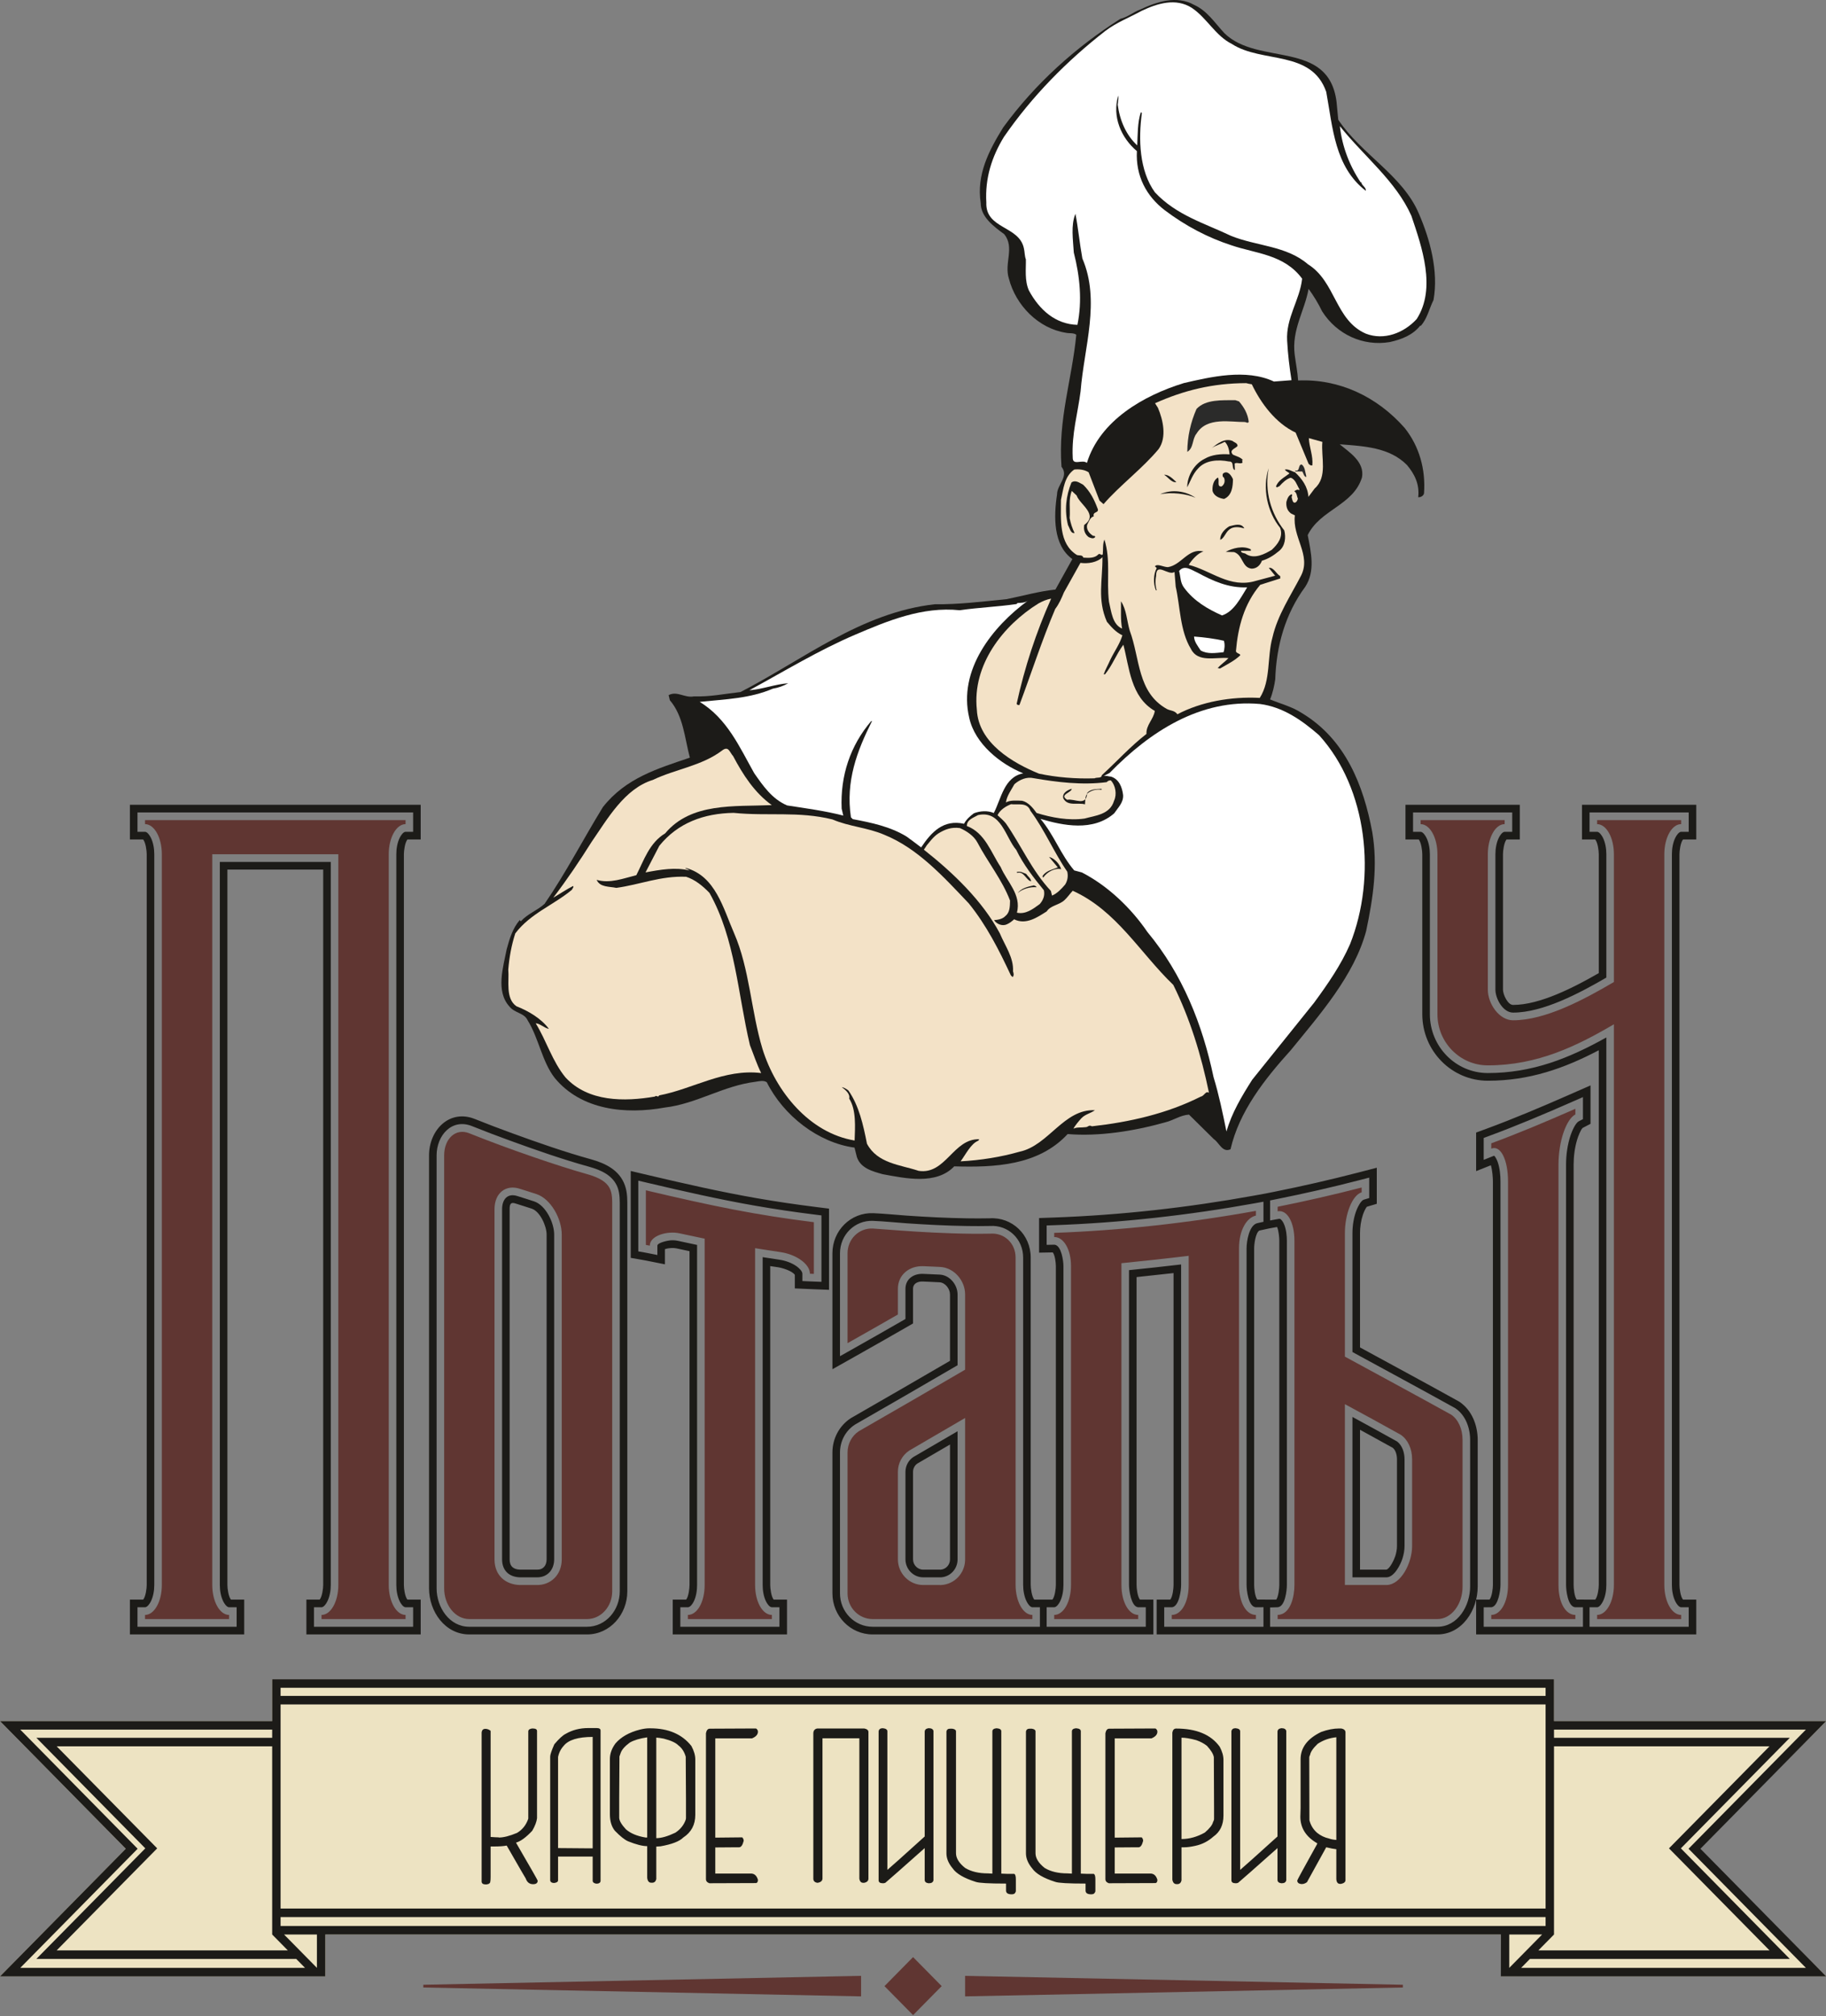 <?xml version="1.0" encoding="UTF-8"?> <svg xmlns="http://www.w3.org/2000/svg" viewBox="0 0 135 149" fill="none"><rect x="0" y="0" width="135" height="149" fill="#808080" stroke="none"/><g clip-path="url(#clip0_189_98)"><path fill-rule="evenodd" clip-rule="evenodd" d="M93.551 88.206L94.243 88.068C96.305 87.654 98.358 87.187 100.394 86.659L101.789 86.298V87.759C101.789 87.877 101.789 87.995 101.789 88.114V88.963L101.059 89.18C100.939 89.307 100.808 89.635 100.761 89.776C100.617 90.204 100.549 90.683 100.549 91.134C100.549 93.949 100.549 96.763 100.549 99.578C102.976 100.9 105.409 102.211 107.826 103.552L107.869 103.576L107.91 103.603C108.825 104.222 109.249 105.333 109.249 106.417C109.249 110.029 109.249 113.641 109.249 117.253C109.249 118.981 108.105 120.788 106.266 120.788C102.33 120.788 98.395 120.788 94.46 120.788C91.478 120.788 88.496 120.788 85.514 120.788C85.514 119.929 85.514 119.07 85.514 118.212H86.521C86.704 117.987 86.763 117.367 86.763 117.132C86.763 109.448 86.763 101.765 86.763 94.082C85.852 94.186 84.941 94.284 84.029 94.379C84.029 101.963 84.029 109.547 84.029 117.132C84.029 117.371 84.093 117.981 84.275 118.212H85.27C85.27 119.07 85.27 119.929 85.27 120.788C78.353 120.788 71.436 120.788 64.518 120.788C62.871 120.788 61.543 119.424 61.543 117.756C61.543 116.13 61.543 114.505 61.543 112.88C61.543 111.034 61.543 109.187 61.543 107.341C61.543 106.323 62.044 105.371 62.887 104.817L62.914 104.799L62.943 104.783C65.377 103.383 67.811 101.982 70.236 100.566C70.236 98.933 70.236 97.299 70.236 95.666C70.236 95.24 69.882 94.78 69.445 94.762C69.034 94.746 68.624 94.719 68.214 94.707C67.855 94.696 67.502 94.842 67.502 95.251C67.502 95.882 67.502 96.513 67.502 97.145V97.806L66.935 98.132C65.695 98.845 64.451 99.552 63.204 100.254L61.543 101.188V99.262C61.543 97.048 61.543 94.834 61.543 92.62C61.543 90.937 62.899 89.592 64.561 89.656C65.384 89.689 66.237 89.782 67.062 89.838C68.539 89.939 70.02 90.014 71.501 90.037C72.057 90.046 72.614 90.046 73.171 90.035C74.828 89.932 76.202 91.243 76.202 92.931C76.202 96.962 76.202 100.992 76.202 105.022C76.202 109.053 76.202 113.083 76.202 117.114C76.202 117.363 76.275 117.973 76.463 118.212H77.81C77.995 117.979 78.062 117.374 78.062 117.132C78.062 109.275 78.062 101.417 78.062 93.56C78.062 93.337 78.004 92.774 77.835 92.555L76.822 92.573V91.419C76.822 91.317 76.822 91.215 76.822 91.112V90.016L77.901 89.978C82.839 89.802 87.792 89.248 92.656 88.368L93.551 88.206ZM118.76 72.245V63.13C118.76 62.718 118.686 62.257 118.497 61.889C118.428 61.755 118.267 61.502 118.103 61.475C118.094 61.473 118.086 61.472 118.077 61.472H117.518V60.041H124.85V61.472H124.29C124.281 61.472 124.273 61.473 124.264 61.475C124.1 61.502 123.939 61.755 123.87 61.889C123.681 62.257 123.607 62.718 123.607 63.13V117.132C123.607 117.541 123.681 117.999 123.869 118.365C123.938 118.501 124.098 118.749 124.263 118.777C124.272 118.778 124.281 118.779 124.29 118.779H124.85V120.221C122.592 120.221 120.335 120.221 118.077 120.221H117.518L117.517 118.779H118.077C118.086 118.779 118.095 118.778 118.104 118.777C118.269 118.749 118.429 118.501 118.498 118.365C118.686 118 118.76 117.541 118.76 117.132V76.669C115.997 78.213 113.28 79.3 110 79.3C107.632 79.3 105.713 77.353 105.713 74.951V63.13C105.713 62.719 105.638 62.258 105.449 61.889C105.38 61.755 105.219 61.502 105.055 61.475C105.046 61.474 105.038 61.473 105.029 61.473H104.47V60.041L111.802 60.041V61.472H111.242C111.234 61.472 111.225 61.473 111.216 61.475C111.052 61.502 110.891 61.755 110.822 61.889C110.634 62.257 110.559 62.718 110.559 63.13V73.135C110.559 73.809 111.121 74.833 111.864 74.833C114.078 74.833 116.791 73.39 118.76 72.245ZM24.454 63.697H16.253V117.132C16.253 117.541 16.327 117.999 16.515 118.365C16.584 118.501 16.744 118.749 16.909 118.777C16.918 118.778 16.927 118.779 16.936 118.779H17.495V120.221H10.164V118.779H10.723C10.732 118.779 10.741 118.778 10.75 118.777C10.916 118.749 11.075 118.501 11.144 118.365C11.332 117.999 11.406 117.541 11.406 117.132V63.13C11.406 62.718 11.332 62.257 11.143 61.889C11.074 61.755 10.913 61.502 10.749 61.475C10.74 61.473 10.732 61.472 10.723 61.472H10.164V60.041H10.723C17.143 60.041 23.564 60.041 29.984 60.041H30.543V61.472H29.984C29.976 61.472 29.967 61.473 29.958 61.475C29.794 61.502 29.633 61.755 29.564 61.889C29.375 62.257 29.301 62.718 29.301 63.13V117.132C29.301 117.541 29.375 117.999 29.563 118.365C29.632 118.501 29.791 118.749 29.957 118.777C29.966 118.778 29.975 118.779 29.984 118.779H30.543V120.221C28.099 120.221 25.655 120.221 23.212 120.221V118.779H23.771C23.78 118.779 23.789 118.778 23.798 118.777C23.964 118.749 24.123 118.501 24.192 118.365C24.38 117.999 24.454 117.541 24.454 117.132V63.697ZM73.194 90.602C74.536 90.513 75.643 91.565 75.643 92.931C75.643 96.962 75.643 100.992 75.643 105.022C75.643 109.053 75.643 113.083 75.643 117.114C75.643 117.528 75.718 117.994 75.908 118.365C75.976 118.498 76.137 118.751 76.3 118.777C76.308 118.778 76.316 118.779 76.325 118.779H76.883C76.883 119.26 76.883 119.74 76.883 120.221C72.762 120.221 68.64 120.221 64.518 120.221C63.179 120.221 62.102 119.111 62.102 117.756C62.102 116.13 62.102 114.505 62.102 112.88C62.102 111.034 62.102 109.187 62.102 107.341C62.102 106.516 62.507 105.742 63.191 105.294L63.204 105.285L63.218 105.276C65.748 103.823 68.276 102.366 70.795 100.894C70.795 99.151 70.795 97.409 70.795 95.666C70.795 94.934 70.205 94.225 69.467 94.195C69.055 94.178 68.643 94.153 68.231 94.14C67.549 94.119 66.942 94.511 66.942 95.251C66.942 95.882 66.942 96.513 66.942 97.145V97.475L66.659 97.638C65.421 98.351 64.178 99.057 62.933 99.758L62.102 100.225V99.262C62.102 97.048 62.102 94.834 62.102 92.62C62.102 91.258 63.194 90.171 64.54 90.223C65.357 90.255 66.205 90.348 67.025 90.404C68.511 90.505 70.002 90.582 71.492 90.605C72.059 90.613 72.627 90.614 73.194 90.602ZM34.901 83.224C35.829 83.597 36.765 83.951 37.705 84.293C39.61 84.987 41.59 85.679 43.543 86.221C44.416 86.463 45.343 86.858 45.673 87.79C45.84 88.262 45.82 88.762 45.82 89.255C45.82 94.249 45.82 99.243 45.82 104.237C45.82 108.693 45.82 113.148 45.82 117.604C45.82 118.981 44.8 120.221 43.396 120.221C40.495 120.221 37.595 120.221 34.695 120.221C33.217 120.221 32.279 118.777 32.279 117.381C32.279 112.438 32.279 107.494 32.279 102.551C32.279 96.83 32.279 91.109 32.279 85.388C32.279 83.908 33.403 82.621 34.901 83.224ZM56.385 92.905C56.385 96.98 56.385 101.055 56.385 105.13C56.385 109.131 56.385 113.131 56.385 117.132C56.385 117.542 56.456 118.006 56.646 118.374C56.716 118.509 56.872 118.749 57.037 118.776C57.047 118.778 57.057 118.779 57.067 118.779H57.626C57.626 119.26 57.626 119.74 57.626 120.221C55.183 120.221 52.739 120.221 50.297 120.221C50.297 119.74 50.297 119.26 50.297 118.779H50.856C50.867 118.779 50.877 118.778 50.888 118.776C51.055 118.747 51.207 118.515 51.278 118.378C51.468 118.01 51.537 117.543 51.537 117.132C51.537 113.05 51.537 108.969 51.537 104.887C51.537 100.592 51.537 96.297 51.537 92.003C51.062 91.903 50.588 91.802 50.114 91.699C49.927 91.658 49.726 91.651 49.536 91.667C49.378 91.68 48.601 91.836 48.601 92.057V92.747L47.934 92.614C47.841 92.595 47.749 92.576 47.656 92.561L47.191 92.48V92.001C47.191 90.656 47.191 89.312 47.191 87.967V87.253L47.877 87.414C50.521 88.037 53.172 88.64 55.849 89.107C57.307 89.362 58.772 89.576 60.241 89.76L60.731 89.821V90.323C60.731 91.596 60.731 92.869 60.731 94.142V94.731L60.151 94.709C60.053 94.705 59.955 94.701 59.856 94.697L59.322 94.673V94.13C59.322 93.934 59.048 93.694 58.909 93.592C58.54 93.323 58.059 93.158 57.612 93.093C57.203 93.033 56.794 92.969 56.385 92.905ZM110.458 85.412C110.457 85.412 110.457 85.412 110.456 85.412L109.693 85.716V84.885C109.693 84.754 109.693 84.624 109.693 84.494V84.096L110.061 83.96C112.153 83.19 114.207 82.317 116.249 81.42L117.031 81.077V81.941C117.031 82.081 117.031 82.22 117.031 82.359V82.707L116.726 82.865C116.461 83.002 116.207 83.631 116.117 83.898C115.888 84.578 115.782 85.353 115.782 86.071C115.782 96.424 115.782 106.778 115.782 117.132C115.782 117.521 115.905 118.667 116.412 118.773C116.43 118.777 116.449 118.779 116.468 118.779H117.031V119.346C117.031 119.448 117.031 119.551 117.031 119.653V120.221H116.472C114.398 120.221 112.325 120.221 110.252 120.221H109.693C109.693 119.741 109.693 119.262 109.693 118.782L110.249 118.779C110.261 118.779 110.274 118.778 110.286 118.775C110.776 118.681 110.933 117.517 110.933 117.132C110.933 107.196 110.933 97.26 110.933 87.324C110.933 86.856 110.885 86.325 110.73 85.881C110.696 85.783 110.566 85.471 110.458 85.412ZM87.322 93.446C86.04 93.597 84.755 93.735 83.47 93.866C83.47 101.621 83.47 109.376 83.47 117.132C83.47 117.515 83.624 118.68 84.112 118.775C84.125 118.778 84.138 118.779 84.151 118.779H84.71C84.71 119.26 84.71 119.74 84.71 120.221C82.267 120.221 79.824 120.221 77.381 120.221C77.381 119.74 77.381 119.26 77.381 118.779H77.94C77.95 118.779 77.96 118.778 77.97 118.776C78.135 118.749 78.291 118.509 78.361 118.374C78.55 118.006 78.622 117.543 78.622 117.132C78.622 109.275 78.622 101.417 78.622 93.56C78.622 93.184 78.472 92.079 77.992 91.99C77.978 91.987 77.964 91.986 77.95 91.986L77.381 91.996V91.419C77.381 91.317 77.381 91.215 77.381 91.112V90.564L77.921 90.545C82.885 90.368 87.864 89.811 92.754 88.927L93.411 88.808V89.485C93.411 89.602 93.411 89.719 93.411 89.835V90.295L92.968 90.391C92.346 90.525 92.162 91.748 92.162 92.254C92.162 100.546 92.162 108.839 92.162 117.132C92.162 117.52 92.291 118.67 92.796 118.774C92.813 118.778 92.831 118.779 92.849 118.779L93.411 118.776C93.411 119.257 93.411 119.739 93.411 120.221C90.965 120.221 88.519 120.221 86.073 120.221C86.073 119.74 86.073 119.26 86.073 118.779H86.632C86.648 118.779 86.663 118.778 86.677 118.775C87.179 118.677 87.322 117.522 87.322 117.132C87.322 109.236 87.322 101.341 87.322 93.446ZM99.989 99.917C102.513 101.293 105.044 102.655 107.558 104.05L107.579 104.062L107.6 104.076C108.356 104.587 108.69 105.526 108.69 106.417C108.69 110.029 108.69 113.641 108.69 117.253C108.69 118.66 107.787 120.221 106.266 120.221C102.33 120.221 98.395 120.221 94.46 120.221H93.9C93.9 119.746 93.9 119.27 93.9 118.795L94.444 118.779C95.012 118.763 95.141 117.545 95.141 117.132C95.141 113.114 95.141 109.096 95.141 105.078C95.141 100.621 95.141 96.165 95.141 91.708C95.141 91.301 95.089 90.823 94.922 90.448C94.874 90.339 94.747 90.105 94.617 90.074C94.597 90.069 94.578 90.07 94.559 90.074L93.9 90.195V89.516C93.9 89.404 93.9 89.292 93.9 89.181V88.715L94.351 88.624C96.423 88.209 98.486 87.74 100.532 87.209L101.23 87.028V87.759C101.23 87.877 101.23 87.995 101.23 88.114V88.538L100.828 88.658C100.619 88.72 100.386 89.196 100.311 89.379C100.091 89.917 99.989 90.554 99.989 91.134C99.989 94.062 99.989 96.99 99.989 99.917ZM69.567 116.568C70.255 116.528 70.795 115.948 70.795 115.247V110.966C70.795 109.235 70.795 107.503 70.795 105.772C69.702 106.408 68.61 107.045 67.518 107.682C67.158 107.926 66.942 108.334 66.942 108.774C66.942 110.928 66.942 113.082 66.942 115.236C66.942 115.964 67.529 116.567 68.248 116.567C68.688 116.567 69.127 116.567 69.567 116.568ZM38.433 116.567C38.844 116.567 39.255 116.567 39.666 116.567L39.681 116.567C40.461 116.588 40.971 116.015 40.971 115.236C40.971 111.421 40.971 107.606 40.971 103.791C40.971 99.606 40.971 95.421 40.971 91.237C40.971 90.362 40.352 89.074 39.49 88.785C39.081 88.647 38.666 88.525 38.255 88.392C37.517 88.153 37.12 88.638 37.12 89.367C37.12 93.948 37.12 98.528 37.12 103.109C37.12 107.151 37.12 111.194 37.12 115.236C37.12 116.065 37.636 116.542 38.433 116.567ZM102.526 116.567C103.089 116.542 103.54 115.635 103.687 115.177C103.781 114.882 103.841 114.562 103.841 114.251C103.841 112.116 103.841 109.98 103.841 107.844C103.841 107.359 103.677 106.805 103.267 106.515C102.178 105.909 101.085 105.308 99.989 104.714C99.989 108.665 99.989 112.616 99.989 116.567H102.526ZM93.844 90.781L93.104 90.941C92.818 91.115 92.722 91.969 92.722 92.254C92.722 100.546 92.722 108.839 92.722 117.132C92.722 117.362 92.776 117.986 92.954 118.211C93.44 118.208 93.891 118.209 94.358 118.212C94.52 117.988 94.582 117.359 94.582 117.132C94.582 113.114 94.582 109.096 94.582 105.078C94.582 100.621 94.582 96.165 94.582 91.708C94.582 91.491 94.543 90.956 94.416 90.677L93.844 90.781ZM117.59 120.788H116.472C114.398 120.788 112.325 120.788 110.252 120.788H109.134C109.134 119.931 109.133 119.068 109.133 118.212L110.124 118.213C110.309 117.983 110.374 117.372 110.374 117.132C110.374 107.196 110.374 97.26 110.374 87.324C110.374 87.076 110.338 86.492 110.223 86.115L109.134 86.548V84.885C109.134 84.754 109.134 84.624 109.134 84.494V83.698L109.871 83.427C111.952 82.661 113.996 81.792 116.027 80.9L117.59 80.213V81.941C117.59 82.081 117.59 82.22 117.59 82.359V83.053L117.01 83.355C116.847 83.509 116.663 84.019 116.603 84.218C116.425 84.805 116.341 85.457 116.341 86.071C116.341 96.424 116.341 106.778 116.341 117.132C116.341 117.36 116.394 117.987 116.57 118.211C117.033 118.209 117.486 118.212 117.943 118.212C118.129 117.978 118.201 117.377 118.201 117.132V77.615C115.632 78.963 113.053 79.868 110 79.868C107.324 79.868 105.153 77.666 105.153 74.951V63.13C105.153 62.882 105.08 62.276 104.892 62.04H103.91V59.474L112.361 59.474V62.04H111.379C111.191 62.276 111.118 62.882 111.118 63.13V73.135C111.118 73.49 111.467 74.266 111.864 74.266C113.848 74.266 116.351 72.977 118.201 71.915V63.13C118.201 62.882 118.128 62.276 117.94 62.04H116.959V59.474H125.409V62.04H124.427C124.239 62.276 124.166 62.882 124.166 63.13V117.132C124.166 117.377 124.238 117.978 124.424 118.212H125.409V120.788C122.965 120.788 120.521 120.788 118.077 120.788H117.59ZM30.121 62.04C29.933 62.276 29.86 62.882 29.86 63.13V117.132C29.86 117.377 29.931 117.978 30.118 118.212H31.102V120.788C28.286 120.788 25.469 120.788 22.652 120.788V118.212H23.637C23.823 117.978 23.895 117.377 23.895 117.132V64.264H16.812V117.132C16.812 117.377 16.884 117.978 17.07 118.212H18.055V120.788H9.604V118.212H10.589C10.775 117.978 10.847 117.377 10.847 117.132V63.13C10.847 62.882 10.774 62.276 10.586 62.04H9.604V59.474H10.723C17.143 59.474 23.564 59.474 29.984 59.474H31.102V62.04H30.121ZM35.108 82.697C36.029 83.068 36.96 83.419 37.893 83.759C39.785 84.448 41.752 85.135 43.691 85.673C44.758 85.969 45.8 86.47 46.2 87.598C46.395 88.149 46.379 88.683 46.379 89.255C46.379 94.249 46.379 99.243 46.379 104.237C46.379 108.693 46.379 113.148 46.379 117.604C46.379 119.294 45.11 120.788 43.396 120.788C40.495 120.788 37.595 120.788 34.695 120.788C32.903 120.788 31.72 119.095 31.72 117.381C31.72 112.438 31.72 107.494 31.72 102.551C31.72 96.83 31.72 91.109 31.72 85.388C31.72 83.5 33.238 81.945 35.108 82.697ZM56.944 93.566C56.944 97.421 56.944 101.275 56.944 105.13C56.944 109.131 56.944 113.131 56.944 117.132C56.944 117.374 57.012 117.979 57.197 118.212H58.185C58.185 119.07 58.185 119.929 58.185 120.788C55.369 120.788 52.553 120.788 49.737 120.788C49.737 119.929 49.737 119.07 49.737 118.212H50.73C50.913 117.981 50.978 117.372 50.978 117.132C50.978 113.05 50.978 108.969 50.978 104.887C50.978 100.746 50.978 96.605 50.978 92.464C50.651 92.395 50.324 92.325 49.997 92.254C49.802 92.211 49.398 92.223 49.16 92.318V93.436L47.826 93.17C47.738 93.153 47.65 93.135 47.562 93.12L46.632 92.958V92.001C46.632 90.656 46.632 89.312 46.632 87.967V86.538L48.003 86.862C50.637 87.482 53.278 88.083 55.943 88.548C57.394 88.801 58.849 89.014 60.309 89.197L61.291 89.32V90.323C61.291 91.596 61.291 92.869 61.291 94.142V95.321L60.129 95.276C60.03 95.272 59.931 95.268 59.833 95.263L58.763 95.216V94.212C58.566 93.92 57.833 93.698 57.532 93.654C57.336 93.626 57.141 93.596 56.944 93.566ZM69.549 116.001C69.935 115.971 70.236 115.642 70.236 115.247V110.966C70.236 109.561 70.236 108.156 70.236 106.752C69.428 107.222 68.622 107.693 67.815 108.163C67.618 108.303 67.502 108.529 67.502 108.774C67.502 110.928 67.502 113.082 67.502 115.236C67.502 115.651 67.838 115.999 68.248 115.999C68.682 115.999 69.115 116 69.549 116.001ZM38.442 115.999C38.85 115.999 39.258 115.999 39.666 115.999H39.681L39.696 116C40.161 116.012 40.412 115.694 40.412 115.236C40.412 111.421 40.412 107.606 40.412 103.791C40.412 99.606 40.412 95.421 40.412 91.237C40.412 90.614 39.935 89.532 39.314 89.323C38.907 89.186 38.495 89.064 38.086 88.932C37.735 88.819 37.678 89.024 37.678 89.367C37.678 93.948 37.678 98.528 37.678 103.109C37.678 107.151 37.678 111.194 37.678 115.236C37.678 115.751 37.952 115.982 38.442 115.999ZM102.499 115.999C102.764 115.93 103.081 115.234 103.155 115.001C103.231 114.764 103.282 114.502 103.282 114.251C103.282 112.116 103.282 109.98 103.282 107.844C103.282 107.566 103.202 107.178 102.967 106.995C102.163 106.547 101.356 106.103 100.549 105.662C100.549 109.108 100.549 112.553 100.549 115.999H102.499Z" fill="#1C1B18"></path><path fill-rule="evenodd" clip-rule="evenodd" d="M102.535 117.134H99.43C99.43 112.68 99.43 108.225 99.43 103.77C100.803 104.508 102.177 105.261 103.559 106.031C104.084 106.385 104.4 107.063 104.4 107.844C104.4 110.484 104.4 111.616 104.4 114.251C104.4 115.527 103.568 117.102 102.535 117.134ZM119.319 72.573V63.13C119.319 61.901 118.763 60.905 118.077 60.905V60.609H119.319H124.29V60.905C123.604 60.905 123.047 61.901 123.047 63.13V117.132C123.047 118.36 123.604 119.346 124.29 119.346V119.653C122.219 119.653 120.148 119.653 118.077 119.653L118.076 119.346C118.763 119.346 119.319 118.36 119.319 117.132V75.697C116.594 77.295 113.672 78.733 109.999 78.733C107.941 78.733 106.272 77.04 106.272 74.951V63.13C106.272 61.901 105.715 60.906 105.029 60.906V60.609H106.272L109.999 60.609H111.242V60.905C110.556 60.905 109.999 61.901 109.999 63.13V73.135C109.999 74.179 110.834 75.401 111.864 75.401C114.25 75.401 117.091 73.88 119.319 72.573ZM29.984 60.609V60.905C29.298 60.905 28.741 61.901 28.741 63.13V117.132C28.741 118.36 29.298 119.346 29.984 119.346V119.653C27.913 119.653 25.842 119.653 23.771 119.653V119.346C24.457 119.346 25.013 118.36 25.013 117.132V63.13H15.693V117.132C15.693 118.36 16.25 119.346 16.936 119.346V119.653H11.965H10.723V119.346C11.409 119.346 11.965 118.36 11.965 117.132V63.13C11.965 61.901 11.409 60.905 10.723 60.905V60.609C15.693 60.609 25.014 60.609 29.984 60.609ZM69.581 117.135C70.568 117.087 71.353 116.26 71.353 115.247V110.966C71.353 108.909 71.353 106.852 71.353 104.791C69.972 105.597 68.598 106.398 67.224 107.199C66.7 107.546 66.383 108.136 66.383 108.774C66.383 110.931 66.383 113.083 66.383 115.236C66.383 116.281 67.224 117.134 68.248 117.134C68.692 117.134 69.136 117.135 69.581 117.135ZM68.248 93.573C67.225 93.541 66.383 94.207 66.383 95.251C66.383 95.885 66.383 96.515 66.383 97.145C65.142 97.858 63.902 98.564 62.661 99.262C62.661 97.049 62.661 94.837 62.661 92.62C62.661 91.572 63.495 90.751 64.518 90.79C65.133 90.814 69.513 91.245 73.219 91.169C74.251 91.094 75.084 91.879 75.084 92.931C75.084 96.962 75.084 100.996 75.084 105.022C75.084 109.053 75.084 113.087 75.084 117.114C75.084 118.353 75.641 119.346 76.324 119.346C76.324 119.446 76.324 119.558 76.324 119.653C72.386 119.653 68.448 119.653 64.518 119.653C63.494 119.653 62.661 118.804 62.661 117.756C62.661 116.129 62.661 114.507 62.661 112.88C62.661 111.257 62.661 108.967 62.661 107.341C62.661 106.699 62.978 106.109 63.494 105.77C66.108 104.267 68.731 102.756 71.353 101.222C71.353 99.148 71.353 97.739 71.353 95.666C71.353 94.621 70.52 93.67 69.489 93.628C69.076 93.612 68.656 93.585 68.248 93.573ZM34.695 83.751C37.629 84.932 41.435 86.224 43.395 86.768C45.355 87.311 45.261 88.123 45.261 89.255C45.261 93.712 45.261 99.784 45.261 104.237C45.261 108.69 45.261 113.151 45.261 117.604C45.261 118.736 44.428 119.653 43.395 119.653C40.498 119.653 37.601 119.653 34.695 119.653C33.671 119.653 32.838 118.637 32.838 117.381C32.838 112.442 32.838 107.494 32.838 102.551C32.838 97.612 32.838 90.332 32.838 85.388C32.838 84.132 33.703 83.353 34.695 83.751ZM39.666 117.134C40.698 117.162 41.531 116.4 41.531 115.236C41.531 111.597 41.531 107.434 41.531 103.791C41.531 100.147 41.531 94.884 41.531 91.237C41.531 90.073 40.733 88.605 39.666 88.246C39.26 88.11 38.831 87.983 38.425 87.851C37.406 87.522 36.56 88.151 36.56 89.367C36.56 93.17 36.56 99.31 36.56 103.109C36.56 106.908 36.56 111.437 36.56 115.236C36.56 116.452 37.401 117.106 38.425 117.134H39.666ZM55.826 92.243C55.826 96.226 55.826 101.147 55.826 105.13C55.826 109.109 55.826 113.149 55.826 117.132C55.826 118.387 56.384 119.346 57.066 119.346C57.066 119.446 57.066 119.558 57.066 119.653C54.993 119.653 52.92 119.653 50.855 119.653C50.855 119.553 50.855 119.45 50.855 119.346C51.538 119.346 52.096 118.407 52.096 117.132C52.096 113.085 52.096 108.933 52.096 104.887C52.096 100.837 52.096 95.59 52.096 91.54C51.473 91.412 51.131 91.34 50.231 91.144C49.331 90.949 48.041 91.316 48.041 92.057C47.941 92.037 47.842 92.017 47.75 92.001C47.75 90.658 47.75 89.314 47.75 87.967C52.794 89.156 55.873 89.784 60.172 90.323C60.172 91.599 60.172 92.87 60.172 94.142C60.072 94.138 59.972 94.134 59.88 94.13C59.88 93.424 58.889 92.706 57.691 92.531C57.062 92.44 56.44 92.339 55.826 92.243ZM116.471 81.941C116.471 82.081 116.471 82.22 116.471 82.359C115.78 82.719 115.222 84.377 115.222 86.071C115.222 96.424 115.222 106.778 115.222 117.132C115.222 118.494 115.78 119.35 116.471 119.346C116.471 119.486 116.471 119.518 116.471 119.653C114.398 119.653 112.325 119.653 110.252 119.653C110.252 119.529 110.252 119.474 110.252 119.347C110.943 119.343 111.492 118.394 111.492 117.132C111.492 107.196 111.492 97.26 111.492 87.324C111.492 85.702 110.943 84.609 110.252 84.885C110.252 84.757 110.252 84.625 110.252 84.494C112.284 83.746 114.291 82.898 116.471 81.941ZM92.852 89.485C92.852 89.597 92.852 89.728 92.852 89.835C92.171 89.982 91.603 90.906 91.603 92.254C91.603 100.546 91.603 108.839 91.603 117.132C91.603 118.479 92.16 119.35 92.852 119.346C92.852 119.458 92.852 119.549 92.852 119.653C90.778 119.653 88.706 119.653 86.632 119.653C86.632 119.553 86.632 119.45 86.632 119.346C87.323 119.346 87.881 118.443 87.881 117.132C87.881 109.024 87.881 100.915 87.881 92.808C86.217 93.01 84.544 93.188 82.91 93.353C82.91 101.279 82.91 109.206 82.91 117.132C82.91 118.403 83.46 119.346 84.151 119.346C84.151 119.45 84.151 119.553 84.151 119.653C82.078 119.653 80.005 119.653 77.94 119.653C77.94 119.558 77.94 119.45 77.94 119.346C78.623 119.346 79.181 118.388 79.181 117.132C79.181 109.275 79.181 101.417 79.181 93.56C79.181 92.308 78.623 91.407 77.94 91.419C77.94 91.316 77.94 91.216 77.94 91.112C82.776 90.94 87.845 90.391 92.852 89.485ZM95.7 91.708C95.7 90.317 95.166 89.386 94.459 89.516C94.459 89.404 94.459 89.293 94.459 89.181C96.555 88.761 98.649 88.283 100.67 87.759C100.67 87.879 100.67 87.994 100.67 88.114C99.988 88.317 99.43 89.699 99.43 91.134C99.43 94.164 99.43 97.227 99.43 100.257C102.019 101.669 104.667 103.093 107.29 104.547C107.814 104.903 108.13 105.604 108.13 106.417C108.13 110.029 108.13 113.641 108.13 117.253C108.13 118.581 107.29 119.653 106.265 119.653C102.327 119.653 98.389 119.653 94.459 119.653C94.459 119.546 94.459 119.458 94.459 119.346C95.417 119.318 95.7 117.993 95.7 117.132C95.7 112.727 95.7 109.483 95.7 105.078C95.7 100.673 95.7 96.117 95.7 91.708Z" fill="#603632"></path><path fill-rule="evenodd" clip-rule="evenodd" d="M77.756 53.093L78.069 53.047L78.356 52.943L78.614 52.785L78.837 52.581L79.019 52.338L79.151 52.064L79.229 51.766L79.247 51.446L79.202 51.127L79.099 50.837L78.945 50.575L78.743 50.349L78.503 50.164L78.233 50.03L77.939 49.951L77.623 49.932L77.31 49.978L77.023 50.083L76.766 50.239L76.543 50.443L76.361 50.687L76.229 50.961L76.15 51.26L76.132 51.58L76.177 51.897L76.28 52.188L76.435 52.45L76.636 52.676L76.876 52.861L77.147 52.995L77.441 53.074L77.756 53.093Z" fill="#ECECEC"></path><path fill-rule="evenodd" clip-rule="evenodd" d="M90.528 2.459C93.034 4.897 98.218 2.912 98.812 7.515L98.94 8.849C100.65 11.41 103.707 12.966 104.898 15.782C105.723 17.683 106.366 20.042 105.983 22.169C105.666 22.809 105.512 23.573 105.033 24.088L105.003 24.061C104.46 24.754 103.644 25.08 102.75 25.279C100.775 25.612 98.834 24.72 97.746 23.006C97.464 22.422 97.126 21.868 96.746 21.346C96.457 22.975 95.485 24.37 95.719 26.209C95.805 26.89 95.929 27.452 95.972 28.119C99.014 27.988 101.803 29.308 103.847 31.622C104.935 32.987 105.407 34.684 105.281 36.451C105.259 36.612 105.078 36.736 104.921 36.743L104.85 36.746C104.966 35.766 104.562 35.012 104.02 34.365C102.719 33.053 100.841 32.974 99.046 32.834C99.743 33.415 100.904 34.122 100.695 35.281C100.052 37.361 97.617 37.641 96.681 39.545C96.936 40.844 97.251 42.213 96.498 43.367C95.022 45.367 94.363 47.724 94.281 50.203C94.215 50.671 94.094 51.215 93.9 51.689C94.657 52.006 95.51 52.217 96.246 52.694C99.477 54.636 100.808 58.043 101.454 61.494C101.873 63.98 101.527 66.309 101.002 68.806C100.111 72.106 97.583 74.966 95.433 77.607C93.45 79.803 91.617 82.153 90.975 84.933C90.371 85.206 90.139 84.445 89.742 84.185L87.905 82.372C87.249 82.415 86.749 82.801 86.14 82.944C83.82 83.597 81.247 83.999 78.935 83.808C76.772 86.144 73.529 86.284 70.548 86.195C69.219 87.591 66.922 87.079 65.249 86.773C64.539 86.571 63.628 86.349 63.349 85.502L63.177 84.811C60.486 84.447 57.925 82.447 56.691 79.982C56.469 79.817 56.115 79.905 55.859 79.945C53.468 80.238 51.506 81.574 49.142 81.851C46.273 82.368 42.982 82.06 41.006 79.656C40.068 78.445 39.839 76.737 39.01 75.404C38.758 74.847 38.057 74.878 37.665 74.385C36.63 73.251 37.212 71.45 37.459 70.158C37.669 69.392 37.894 68.611 38.426 67.991L38.502 68.09C39.022 67.514 39.714 67.295 40.265 66.791C41.816 64.54 43.113 62.024 44.573 59.646C46.271 57.491 48.604 56.808 51.003 55.991C50.612 54.523 50.53 52.925 49.522 51.746L49.434 51.371C50.065 51.038 50.617 51.597 51.299 51.465C52.517 51.5 53.495 51.283 54.749 51.142C59.399 48.742 63.661 45.268 69.117 44.654C70.821 44.681 72.629 44.458 74.425 44.278C75.631 44.037 76.819 43.694 78.03 43.569L79.281 41.317C77.849 40.287 77.903 38.16 78.15 36.533C78.148 35.82 79.053 35.213 78.479 34.495C78.216 30.969 79.253 28.057 79.572 24.739C79.393 24.586 79.024 24.646 78.821 24.596C76.775 24.277 75.101 22.574 74.588 20.587C74.225 19.438 75.036 18.311 74.25 17.312C73.467 16.735 72.508 16.034 72.508 15.015C72.174 12.875 73.144 11.086 74.162 9.426C76.557 6.149 79.523 3.502 82.826 1.394C83.365 1.269 83.793 0.887 84.3 0.705C85.507 0.128 87.003 -0.358 88.278 0.358C89.256 0.796 89.808 1.689 90.528 2.459Z" fill="#1C1B18"></path><path fill-rule="evenodd" clip-rule="evenodd" d="M91.076 3.25C93.312 4.696 96.961 3.665 98.052 6.791C98.534 9.42 98.671 12.325 100.978 14.103C101.009 13.825 100.677 13.738 100.636 13.448L100.609 13.493C99.785 12.277 99.223 10.831 99.06 9.324C100.843 11.562 103.209 13.381 104.347 15.952C105.116 18.233 106.204 21.301 104.74 23.577C103.796 24.608 102.331 25.18 100.978 24.657C98.704 23.663 98.755 20.808 96.698 19.529C95.109 18.156 92.892 18.194 91.014 17.431C89.086 16.51 86.957 15.903 85.383 14.21C84.228 12.615 84.158 10.275 84.421 8.356L84.347 8.287C84.093 9.055 84.116 9.942 84.078 10.744C83.259 9.993 82.784 8.893 82.635 7.735C82.654 7.516 82.715 7.266 82.678 7.063C82.199 8.613 82.896 10.198 84.053 11.167C83.958 12.991 84.736 14.486 86.126 15.546C87.663 16.703 89.302 17.563 91.043 18.128C92.858 18.749 94.935 18.79 96.27 20.595C96.094 22.19 95.061 23.486 95.161 25.185C95.219 26.216 95.328 27.114 95.484 28.097L94.186 28.197C92.112 27.224 89.478 27.862 87.521 28.311C84.554 29.225 81.326 31.068 80.356 34.21C80.014 33.919 79.293 34.46 79.308 33.804C79.221 32.061 79.686 30.542 79.89 28.917C80.153 25.631 81.37 22.244 80.021 19.1C79.816 17.974 79.712 16.843 79.51 15.803C79.159 16.634 79.333 17.718 79.388 18.662C79.833 20.404 80.024 22.23 79.655 24.007C78.036 23.961 76.847 22.906 76.07 21.469C75.739 20.727 75.861 19.877 75.845 19.165C75.749 18.921 75.765 18.629 75.696 18.341C75.339 16.668 72.846 16.936 72.921 14.968C72.816 13.153 73.336 11.572 74.22 10.122C76.311 7.091 78.906 4.475 81.719 2.287C82.551 1.654 83.509 1.292 84.404 0.802C85.555 0.257 86.925 -0.18 88.116 0.583C89.235 1.335 89.863 2.647 91.076 3.25Z" fill="white"></path><path fill-rule="evenodd" clip-rule="evenodd" d="M92.549 28.399C93.224 29.811 94.316 31.277 95.79 31.971L96.746 34.273C96.82 34.342 96.895 34.426 97.023 34.392C97.094 33.69 96.796 33.077 96.766 32.379L97.766 32.657C97.656 33.782 98.175 35.245 97.195 36.102C97.046 36.298 96.897 36.508 96.734 36.719C96.689 35.978 96.263 35.385 95.742 34.898C95.496 34.836 95.288 34.656 95.003 34.697C95.008 34.814 95.254 34.876 95.331 34.989C94.984 35.266 94.493 35.491 94.34 35.949C94.403 36.092 94.498 35.942 94.583 35.938C94.829 35.666 95.09 35.407 95.415 35.306C95.763 35.392 95.882 35.853 96.066 36.151L96.069 36.224C95.894 36.144 95.84 36.219 95.686 36.298C95.892 36.435 95.873 36.669 95.953 36.855C95.928 36.958 95.877 37.091 95.764 37.139C95.581 37.205 95.541 36.931 95.507 36.801C95.445 36.687 95.599 36.608 95.495 36.525C95.255 36.608 95.166 36.874 95.104 37.095C95.076 37.46 95.174 37.747 95.455 37.953L95.733 38.087C95.528 39.697 96.958 41.018 96.192 42.536C95.424 44.025 94.454 45.45 94.079 47.096C93.668 48.555 93.969 50.274 93.137 51.577C91 51.465 88.798 51.866 87.048 52.786C86.835 52.49 86.522 52.532 86.273 52.398C84.075 51.168 84.3 48.698 83.525 46.606C83.309 45.888 83.288 45.045 82.876 44.437C82.889 45.106 82.832 45.792 82.96 46.456C82.246 46.153 82.164 45.21 81.99 44.475C81.793 42.853 82.133 41.412 81.653 39.875C81.51 40.202 81.57 40.606 81.528 40.972C81.418 41.093 81.308 40.836 81.185 40.987C80.925 41.26 80.466 41.236 80.093 41.209C80.025 40.979 79.772 41.077 79.612 41.011C78.26 40.167 78.443 38.398 78.439 36.943C78.62 36.149 78.681 35.215 79.418 34.702C79.731 34.66 80.177 34.699 80.486 34.904L81.289 36.994L81.587 37.258C82.76 35.897 84.495 34.599 85.665 33.18C86.273 32.309 85.991 31.041 85.609 30.14L85.394 29.8C87.516 28.849 89.654 28.32 92.13 28.315C92.261 28.353 92.405 28.376 92.549 28.399Z" fill="#F3E2C7"></path><path fill-rule="evenodd" clip-rule="evenodd" d="M91.6 29.663C91.976 30.098 92.254 30.581 92.322 31.174C92.27 31.308 92.123 31.197 92.036 31.187C90.992 31.203 89.228 30.784 88.466 32.04C88.125 32.447 88.267 33.096 87.778 33.394C87.788 32.258 88.029 31.2 88.461 30.221C89.145 29.492 90.366 29.585 91.325 29.573L91.6 29.663Z" fill="#2B2B2A"></path><path fill-rule="evenodd" clip-rule="evenodd" d="M91.495 32.957C91.346 33.153 90.834 33.248 91.15 33.598C91.398 33.718 91.701 33.778 91.882 33.988L91.813 34.064C91.886 34.09 91.846 34.15 91.862 34.193C91.666 34.318 91.43 34.139 91.278 34.262L91.298 34.741C91.007 34.637 91.299 34.086 90.856 34.105C90.077 33.95 89.134 33.99 88.574 34.626C88.176 35.036 88.012 35.568 87.773 36.014C87.768 35.2 88.273 34.29 89.059 33.907C89.59 33.593 90.26 33.534 90.906 33.579C90.879 33.275 90.805 32.899 90.552 32.648C90.244 32.822 89.89 32.91 89.584 33.112C89.999 32.789 90.553 32.343 91.136 32.594C91.255 32.705 91.5 32.738 91.495 32.957Z" fill="#1C1B18"></path><path fill-rule="evenodd" clip-rule="evenodd" d="M96.568 35.154L96.572 35.255C96.399 35.219 96.375 34.987 96.283 34.846L95.768 34.839L95.765 34.766C96.127 34.882 95.947 34.336 96.233 34.324C96.484 34.502 96.484 34.866 96.568 35.154Z" fill="#2B2B2A"></path><path fill-rule="evenodd" clip-rule="evenodd" d="M94.949 39.198C95.085 39.716 95.012 40.359 94.569 40.714C94.182 41.036 93.778 41.301 93.297 41.438C93.168 41.779 92.907 42.023 92.535 42.025C91.801 41.94 91.921 41.032 91.238 40.8L90.622 40.782C91.112 40.514 91.904 40.291 92.475 40.6L92.479 40.702L91.749 40.705C91.744 40.908 92.027 40.838 92.147 40.964C92.763 41.331 93.492 40.95 94.022 40.636C94.449 40.239 94.898 39.68 94.641 39.008C93.705 37.854 93.301 36.081 93.797 34.604C93.468 36.292 93.967 37.959 94.949 39.198Z" fill="#1C1B18"></path><path fill-rule="evenodd" clip-rule="evenodd" d="M86.971 35.627C86.616 35.701 86.324 35.218 86.061 35.084C86.432 35.068 86.733 35.419 86.971 35.627Z" fill="#1C1B18"></path><path fill-rule="evenodd" clip-rule="evenodd" d="M91.155 35.417C91.148 35.941 91.091 36.614 90.501 36.872C90.155 36.829 89.747 36.657 89.645 36.283C89.615 35.892 89.725 35.465 90.047 35.29C90.186 35.532 89.934 35.994 90.319 35.948C90.541 35.793 90.587 35.529 90.492 35.3C90.375 35.247 90.368 35.087 90.421 34.998C90.754 34.721 91.043 35.145 91.155 35.417Z" fill="#1C1B18"></path><path fill-rule="evenodd" clip-rule="evenodd" d="M81.141 37.568C81.314 37.939 80.749 37.774 80.865 38.162C80.596 38.218 80.496 38.571 80.376 38.78C80.29 39.119 80.532 39.428 80.826 39.605C80.882 39.588 80.998 39.612 80.959 39.701C80.822 39.853 80.617 39.745 80.486 39.693C80.191 39.472 80.09 39.127 80.162 38.789C81.246 38.029 79.827 37.29 79.598 36.616L79.24 36.282C78.981 36.919 79.137 37.567 79.082 38.283C79.155 38.673 79.27 39.032 79.443 39.388C79.159 39.459 79.083 39.011 78.96 38.812C78.685 37.703 78.812 36.635 79.214 35.657C79.52 35.44 79.817 35.689 80.08 35.823C80.602 36.325 80.899 36.923 81.141 37.568Z" fill="#1C1B18"></path><path fill-rule="evenodd" clip-rule="evenodd" d="M88.393 36.788C87.708 36.483 86.6 36.356 85.777 36.523C86.648 36.136 87.656 36.282 88.393 36.788Z" fill="#1C1B18"></path><path fill-rule="evenodd" clip-rule="evenodd" d="M91.995 39.049C91.632 38.948 91.215 38.879 90.896 39.126C90.591 39.357 90.522 39.768 90.213 39.898C90.195 39.476 90.523 39.113 90.886 38.893C91.269 38.804 91.776 38.622 91.995 39.049Z" fill="#1C1B18"></path><path fill-rule="evenodd" clip-rule="evenodd" d="M88.974 40.752C88.551 40.886 88.127 41.356 87.885 41.745C89.534 42.154 90.922 43.506 92.844 42.928C93.326 42.805 93.792 42.669 94.273 42.546L93.806 41.969C94.146 41.896 94.369 42.425 94.647 42.574L94.654 42.748L93.171 43.219C91.972 44.64 91.528 46.333 91.374 48.13C91.424 48.303 91.666 48.278 91.701 48.422C91.275 48.833 90.714 49.105 90.197 49.404L90.023 49.368C90.27 49.095 90.59 48.892 90.823 48.634C89.846 48.545 88.562 48.994 88.046 47.954C87.232 46.621 87.256 44.815 86.923 43.359L86.834 42.271C86.361 42.583 85.47 41.486 85.473 42.577C85.401 42.901 85.418 43.307 85.517 43.623L85.46 43.626C85.253 43.125 85.267 42.441 85.52 41.978L85.385 41.853C85.562 41.627 86.018 41.913 86.347 41.913C87.356 41.754 87.847 40.48 88.974 40.752Z" fill="#1C1B18"></path><path fill-rule="evenodd" clip-rule="evenodd" d="M81.837 45.952C82.168 46.345 82.499 46.724 82.981 46.95C82.793 47.584 82.387 48.141 82.097 48.736C81.941 49.106 81.727 49.465 81.599 49.834L81.699 49.83C82.244 49.166 82.525 48.353 83.053 47.646C83.495 49.316 83.588 51.51 85.377 52.538C85.288 53.154 84.719 53.586 84.761 54.239C83.583 55.149 82.544 56.3 81.455 57.294C81.451 57.541 81.088 57.426 80.921 57.52C79.534 57.566 78.127 57.452 76.813 57.174C74.876 56.385 72.338 54.907 72.221 52.453C71.866 49.12 74.177 46.21 76.771 44.599C77.093 44.425 77.346 44.312 77.715 44.238C76.603 46.731 75.752 49.316 75.165 52.005C75.182 52.092 75.284 52.116 75.369 52.098C76.257 49.73 77.028 47.325 78.018 44.996C78.29 44.65 78.486 44.204 78.654 43.789L79.879 41.597C80.426 41.675 81.109 41.572 81.507 41.177C81.523 42.908 81.109 44.295 81.837 45.952Z" fill="#F3E2C7"></path><path fill-rule="evenodd" clip-rule="evenodd" d="M92.206 43.407C91.737 44.155 91.237 45.196 90.347 45.482C89.297 45.017 88.27 44.422 87.542 43.434C87.254 43.053 87.294 42.659 87.175 42.198C87.569 41.701 88.117 42.143 88.525 42.314C89.667 42.934 90.835 43.466 92.206 43.407Z" fill="white"></path><path fill-rule="evenodd" clip-rule="evenodd" d="M90.483 47.353C90.581 47.641 90.525 48.007 90.462 48.199C89.891 48.252 89.281 48.367 88.767 48.068C88.553 47.743 88.281 47.405 88.28 47.041C89.027 47.096 89.775 47.195 90.483 47.353Z" fill="white"></path><path fill-rule="evenodd" clip-rule="evenodd" d="M97.517 54.328C101.118 58.277 101.779 64.828 99.812 69.775C99.146 71.303 98.175 72.713 97.146 74.112L92.576 79.797C91.798 81.025 91.062 82.25 90.676 83.621C90.388 82.221 90.119 80.908 89.72 79.601C88.897 75.692 87.426 71.999 84.833 68.88C83.598 67.07 81.869 65.442 79.982 64.475L79.418 64.325C78.409 63.146 77.934 61.711 76.925 60.517C78.591 61.013 80.815 61.47 82.374 60.107C82.657 59.687 83.071 59.305 83.033 58.754C82.966 58.189 82.741 57.587 82.146 57.395C81.974 57.388 81.799 57.307 81.6 57.345L82.034 57.123C85.025 54.053 88.759 51.635 93.155 52.027C94.839 52.245 96.224 53.205 97.517 54.328Z" fill="white"></path><path fill-rule="evenodd" clip-rule="evenodd" d="M57.06 59.499C54.289 59.619 51.098 59.291 49.177 61.587C48.004 62.292 47.601 63.591 47.045 64.678C46.111 64.907 45.097 65.315 44.112 65.023C44.35 65.58 45.048 65.507 45.568 65.615C47.304 65.38 48.836 64.717 50.728 64.795C51.367 65 51.929 65.442 52.453 65.987C54.371 69.397 54.541 73.437 55.445 77.241C55.717 77.928 55.948 78.645 56.276 79.301C53.528 78.969 51.23 80.48 48.731 80.952C48.654 81.144 48.515 80.903 48.42 81.038C46.161 81.427 43.485 81.441 41.806 79.621C40.825 78.426 40.404 76.916 39.606 75.626C39.906 75.627 40.265 75.99 40.582 76.035C40.005 75.26 39.052 74.704 38.179 74.363C37.353 73.787 37.656 72.479 37.578 71.653C37.654 70.732 37.817 69.837 38.096 68.981C39.207 67.506 40.941 66.878 42.282 65.757C42.307 65.669 42.446 65.561 42.37 65.477C41.894 65.716 41.393 66.058 40.904 66.341C41.949 64.971 42.864 63.607 43.75 62.2C44.923 60.504 46.175 58.281 48.267 57.638C49.936 56.837 51.873 56.608 53.385 55.465C53.87 55.095 53.934 55.587 54.203 55.881C54.919 57.233 55.777 58.579 57.06 59.499Z" fill="#F3E2C7"></path><path fill-rule="evenodd" clip-rule="evenodd" d="M81.82 57.802C81.903 57.711 82.001 57.663 82.13 57.672C82.475 58.05 82.588 58.7 82.365 59.175C82.065 60.208 80.966 60.27 80.188 60.492C79.021 60.66 77.737 60.424 76.635 60.078C76.376 59.711 76.015 59.276 75.567 59.178C75.18 59.166 74.691 59.114 74.37 59.303C74.435 58.806 74.775 58.368 75 57.951C75.387 57.614 75.907 57.388 76.427 57.511C78.128 57.801 79.999 58.041 81.82 57.802Z" fill="#F3E2C7"></path><path fill-rule="evenodd" clip-rule="evenodd" d="M79.237 58.292C79.22 58.584 78.281 58.726 78.898 59.107C79.466 58.995 80.324 59.642 80.38 58.592C80.639 58.304 81.084 58.314 81.441 58.298L81.444 58.371C81.083 58.299 80.73 58.402 80.451 58.589C80.188 58.804 80.247 59.18 80.215 59.443C79.679 59.292 78.92 59.616 78.608 58.989C78.519 58.585 78.954 58.377 79.237 58.292Z" fill="#1C1B18"></path><path fill-rule="evenodd" clip-rule="evenodd" d="M76.185 59.923C77.246 61.347 77.901 62.964 78.907 64.42C78.978 64.752 78.934 65.074 78.746 65.373C78.46 65.706 78.159 66.025 77.779 66.186L77.693 65.841C76.269 64.316 75.505 62.486 74.363 60.846C74.167 60.608 73.975 60.456 73.751 60.247C73.934 59.846 74.367 59.58 74.747 59.432C75.265 59.497 75.942 59.264 76.185 59.923Z" fill="#F3E2C7"></path><path fill-rule="evenodd" clip-rule="evenodd" d="M51.948 61.117C51.505 61.122 51.22 61.498 50.903 61.789C50.585 62.065 50.635 62.557 50.255 62.719C50.157 62.432 50.337 61.944 50.554 61.658C50.955 61.335 51.379 60.865 51.948 61.117Z" fill="#2B2B2A"></path><path fill-rule="evenodd" clip-rule="evenodd" d="M75.132 62.807C75.65 63.877 76.436 64.891 77.176 65.79C77.264 66.194 77.121 66.521 76.875 66.808C76.389 67.164 75.835 67.595 75.184 67.449C75.529 66.109 74.445 65.166 73.984 64.08C73.266 63.005 72.833 61.553 71.481 61.044C71.475 60.564 71.998 60.425 72.305 60.237C74.021 59.857 74.335 61.881 75.132 62.807Z" fill="#F3E2C7"></path><path fill-rule="evenodd" clip-rule="evenodd" d="M78.455 64.236C78.007 64.124 77.419 64.426 77.136 64.846C77.063 64.82 77.076 64.776 77.101 64.702C77.386 64.326 77.827 64.263 78.206 64.101L77.558 63.328C77.963 63.427 78.339 63.848 78.455 64.236Z" fill="#1C1B18"></path><path fill-rule="evenodd" clip-rule="evenodd" d="M75.865 64.581C75.987 64.765 76.208 64.901 76.231 65.132C75.871 65.061 75.698 64.355 75.204 64.507L75.172 64.436C75.484 64.379 75.603 64.49 75.865 64.581Z" fill="#1C1B18"></path><path fill-rule="evenodd" clip-rule="evenodd" d="M74.27 66.12C73.919 66.295 73.379 66.362 73.035 66.698C72.922 66.731 72.849 66.691 72.787 66.606C73.09 66.302 73.513 66.153 73.923 66.033C73.601 65.537 73.174 64.566 72.456 65.194C72.415 65.225 72.374 65.285 72.316 65.258L72.286 65.231C72.595 65.086 72.999 64.821 73.336 65.01C73.818 65.237 74.01 65.738 74.27 66.12Z" fill="#2B2B2A"></path><path fill-rule="evenodd" clip-rule="evenodd" d="M76.623 65.567C76.163 65.529 75.582 65.685 75.238 66.005C75.495 65.645 75.991 65.522 76.445 65.429C76.504 65.485 76.618 65.465 76.623 65.567Z" fill="#1C1B18"></path><path fill-rule="evenodd" clip-rule="evenodd" d="M68.496 62.496C68.77 62.177 69.001 61.834 69.385 61.586C69.874 61.288 70.338 61.108 70.972 61.197C71.453 61.409 71.998 61.764 72.262 62.262C73.024 63.714 74.096 65.022 74.675 66.554C74.664 66.977 74.669 67.427 74.336 67.689C74.118 67.932 73.761 67.976 73.491 68.002C73.704 68.314 74.125 68.456 74.434 68.311C74.631 68.23 74.825 68.076 74.977 67.938C75.854 68.381 76.716 67.776 77.385 67.354C77.681 66.904 78.296 66.892 78.695 66.525C78.916 66.327 79.104 66.042 79.31 65.829C82.549 67.29 84.268 70.404 86.744 72.786C87.98 75.28 88.808 77.966 89.383 80.765C89.147 80.572 89.036 80.999 88.78 81.039C86.285 82.297 83.521 82.926 80.729 83.236C80.466 83.102 80.489 83.305 80.216 83.302C79.946 83.343 79.629 83.284 79.362 83.412C79.468 83.189 79.768 82.841 79.945 82.644C80.233 82.34 80.632 82.279 80.951 82.047C78.642 81.943 77.525 84.656 75.384 85.112C73.998 85.507 72.505 85.746 71.02 85.825C71.399 85.314 71.781 84.511 72.33 84.298L72.397 84.193C70.477 84.131 69.917 86.834 67.915 86.527C66.565 86.076 64.873 85.989 64.096 84.523C63.822 83.123 63.505 81.71 62.728 80.594C62.58 80.469 62.375 80.362 62.231 80.339C62.482 80.532 62.867 80.821 62.782 81.188C63.318 82.024 63.215 83.309 63.184 84.286C59.84 83.732 57.35 80.666 56.373 77.521C55.526 74.734 55.423 71.594 54.267 68.951C53.476 67.151 52.902 64.73 50.702 64.141L50.66 64.172C50.79 64.195 50.879 64.279 50.982 64.333C49.955 64.072 48.818 64.266 47.724 64.474L48.744 62.508C50.118 60.804 52.049 60.109 54.237 60.072C56.767 60.327 59.026 59.938 61.542 60.557C62.767 61.086 64.144 61.158 65.368 61.687C67.843 62.686 69.734 64.773 71.621 66.759C72.934 68.376 73.871 70.228 74.736 72.083L74.87 72.208C74.978 72.072 74.944 71.942 74.895 71.785C74.952 70.763 74.3 69.889 73.918 68.974C72.634 66.575 70.477 64.507 68.304 62.794L68.501 62.499L68.496 62.496Z" fill="#F3E2C7"></path><path fill-rule="evenodd" clip-rule="evenodd" d="M71.66 53.059C72.085 54.977 73.965 56.468 75.653 57.151C74.234 57.417 74.029 59.012 73.473 60.084C73.021 59.886 72.45 59.925 71.999 60.105C71.708 60.321 71.446 60.55 71.273 60.878C69.748 60.542 68.862 61.487 68.102 62.626C67.719 62.328 67.397 62.096 67.019 61.819C65.815 61.085 64.429 60.796 63.044 60.535L62.91 60.396C62.511 57.734 63.362 55.5 64.458 53.312L64.427 53.27C62.858 55.099 62.122 57.329 62.224 59.756L62.346 60.275C61.001 59.925 59.59 59.739 58.193 59.523C57.085 59.047 56.43 58.099 55.76 57.139C54.678 55.22 53.773 53.12 51.731 51.869C53.727 51.666 55.428 51.621 57.143 50.892C57.513 50.833 57.922 50.698 58.271 50.494C57.301 50.565 56.358 50.941 55.402 51.011C57.99 49.604 60.53 48.053 63.23 46.903C65.62 45.882 68.194 44.81 70.954 45.098C72.376 44.891 73.734 44.847 75.156 44.639L75.225 44.564C75.468 44.553 75.796 44.553 76.004 44.385C73.394 46.288 70.81 49.515 71.66 53.059Z" fill="white"></path><path fill-rule="evenodd" clip-rule="evenodd" d="M103.716 146.677L71.352 146.019V147.536L103.716 146.879V146.677Z" fill="#603632"></path><path fill-rule="evenodd" clip-rule="evenodd" d="M31.297 146.677L63.661 146.019V147.536L31.297 146.879V146.677Z" fill="#603632"></path><path fill-rule="evenodd" clip-rule="evenodd" d="M65.392 146.778L67.506 144.633L69.62 146.778L67.506 148.922L65.392 146.778Z" fill="#603632"></path><path fill-rule="evenodd" clip-rule="evenodd" d="M20.123 124.097L114.89 124.099L114.891 127.193H135.013L125.607 136.633L135.013 146.058L110.97 146.065L110.962 142.964H24.051V146.058H0L9.298 136.626L0 127.193H20.123V124.097Z" fill="#EDE3C2"></path><path d="M39.335 127.737H39.381C39.598 127.737 39.704 127.8 39.704 127.926V134.368C39.674 134.631 39.556 134.94 39.351 135.295C38.892 135.784 38.495 136.076 38.157 136.171V136.19C39.22 138.019 39.752 138.951 39.752 138.983C39.752 139.159 39.638 139.246 39.411 139.246C39.148 139.246 38.967 139.106 38.868 138.822C38.861 138.822 38.392 138.013 37.462 136.393H37.45C37.227 136.436 36.918 136.458 36.52 136.458H36.273V138.714C36.273 139.03 36.239 139.187 36.167 139.187C36.167 139.218 36.099 139.244 35.962 139.264H35.92C35.713 139.264 35.608 139.191 35.608 139.042V128.053C35.62 127.861 35.713 127.765 35.886 127.765C36.022 127.765 36.153 127.814 36.273 127.91V135.754C36.553 135.774 36.749 135.784 36.862 135.784L36.892 135.796C37.237 135.796 37.679 135.682 38.222 135.456C38.617 135.224 38.897 134.875 39.057 134.405V127.957C39.057 127.837 39.15 127.763 39.335 127.737ZM44.111 127.706C44.304 127.706 44.401 127.767 44.401 127.891V138.983C44.401 139.13 44.298 139.206 44.095 139.206H44.077C43.904 139.177 43.818 139.103 43.818 138.983V137.204H41.259V138.953C41.259 139.065 41.163 139.132 40.969 139.157C40.801 139.157 40.703 139.095 40.676 138.971V129.813C40.676 129.675 40.777 129.371 40.982 128.906C41.327 128.497 41.608 128.238 41.83 128.13C42.319 127.847 42.874 127.706 43.495 127.706H44.111ZM41.259 129.85V136.577C42.191 136.589 42.912 136.595 43.418 136.595H43.818V128.362C42.739 128.362 42.024 128.583 41.677 129.018C41.46 129.255 41.321 129.53 41.259 129.85ZM47.984 127.725H48.078C49.413 127.725 50.425 128.161 51.116 129.031C51.309 129.389 51.405 129.721 51.405 130.029V134.117C51.405 134.851 51.108 135.409 50.515 135.796C50.24 136.077 49.679 136.296 48.832 136.446C48.802 136.446 48.697 136.452 48.52 136.465V138.875C48.474 139.05 48.372 139.138 48.215 139.138H48.155C47.976 139.138 47.873 139.014 47.849 138.763V136.434C47.508 136.434 47.038 136.316 46.438 136.076C46.182 135.965 45.857 135.707 45.461 135.299C45.214 134.998 45.09 134.588 45.09 134.07V129.993C45.09 129.603 45.226 129.22 45.501 128.845C45.913 128.364 46.518 128.022 47.313 127.82C47.576 127.755 47.801 127.725 47.984 127.725ZM45.797 129.807C45.785 131.121 45.779 132.153 45.779 132.9V134.351C45.794 134.57 45.959 134.849 46.273 135.187C46.614 135.488 47.098 135.692 47.727 135.796H47.849V128.393C47.301 128.472 46.871 128.601 46.56 128.78C46.192 129.051 45.967 129.31 45.885 129.556C45.865 129.601 45.835 129.685 45.797 129.807ZM48.52 128.411V135.843C48.894 135.843 49.364 135.709 49.932 135.438C50.306 135.191 50.561 134.871 50.698 134.476L50.716 134.38V132.947C50.716 132.22 50.71 131.179 50.698 129.826C50.592 129.455 50.408 129.175 50.151 128.984C49.967 128.792 49.607 128.627 49.073 128.489C48.846 128.444 48.661 128.419 48.52 128.411ZM55.849 127.737H55.895C55.989 127.8 56.035 127.879 56.035 127.975C56.035 128.185 55.889 128.35 55.595 128.47H52.882V135.802H53.117C53.524 135.802 54.111 135.796 54.876 135.784C54.947 135.859 54.983 135.945 54.983 136.041C54.904 136.359 54.79 136.518 54.641 136.518H54.452C54.056 136.518 53.532 136.522 52.882 136.53V138.458H55.517C55.772 138.458 55.945 138.613 56.035 138.918V138.965C56.023 139.114 55.951 139.179 55.818 139.163C55.011 139.171 53.886 139.175 52.446 139.175C52.277 139.116 52.193 139.014 52.193 138.869V128.087C52.236 127.865 52.331 127.753 52.476 127.753C53.888 127.743 55.011 127.737 55.849 127.737ZM63.897 127.737C64.102 127.779 64.205 127.867 64.205 127.998V138.835C64.205 138.998 64.098 139.101 63.885 139.144H63.821C63.66 139.144 63.564 139.041 63.534 138.835V128.464H60.808V138.816C60.808 138.996 60.685 139.106 60.438 139.144C60.233 139.114 60.131 139.01 60.131 138.835V128.106C60.131 127.9 60.227 127.775 60.42 127.737H63.897ZM65.263 127.718C65.492 127.739 65.605 127.816 65.605 127.951V138.189C65.848 137.987 66.768 137.163 68.365 135.719V127.987C68.365 127.835 68.457 127.745 68.642 127.718H68.672C68.867 127.718 68.981 127.786 69.014 127.92V138.953C68.981 139.101 68.873 139.175 68.688 139.175H68.642C68.457 139.15 68.365 139.067 68.365 138.924V136.577C66.635 138.113 65.665 138.969 65.452 139.144C65.386 139.165 65.338 139.175 65.311 139.175H65.263C65.06 139.175 64.958 139.101 64.958 138.953V127.939C64.986 127.792 65.087 127.718 65.263 127.718ZM73.644 127.725H73.708C73.921 127.743 74.028 127.818 74.028 127.945V138.464C74.234 138.476 74.389 138.482 74.492 138.482H74.98C75.062 138.511 75.104 138.645 75.104 138.887V139.772C75.064 139.919 74.972 139.992 74.827 139.992H74.781C74.513 139.992 74.379 139.899 74.379 139.713V139.2C73.109 139.2 72.362 139.157 72.137 139.073C71.275 138.802 70.705 138.47 70.432 138.077C70.124 137.706 69.972 137.337 69.972 136.966V127.957C70 127.822 70.086 127.753 70.231 127.753H70.402C70.587 127.781 70.679 127.849 70.679 127.957V136.954C70.679 137.325 70.904 137.687 71.356 138.046C71.798 138.313 72.358 138.446 73.033 138.446C73.075 138.446 73.188 138.452 73.368 138.464V127.957C73.368 127.826 73.459 127.747 73.644 127.725ZM79.523 127.725H79.588C79.8 127.743 79.907 127.818 79.907 127.945V138.464C80.114 138.476 80.269 138.482 80.371 138.482H80.859C80.942 138.511 80.984 138.645 80.984 138.887V139.772C80.944 139.919 80.851 139.992 80.707 139.992H80.66C80.393 139.992 80.258 139.899 80.258 139.713V139.2C78.989 139.2 78.242 139.157 78.017 139.073C77.155 138.802 76.585 138.47 76.311 138.077C76.004 137.706 75.851 137.337 75.851 136.966V127.957C75.879 127.822 75.966 127.753 76.111 127.753H76.281C76.466 127.781 76.558 127.849 76.558 127.957V136.954C76.558 137.325 76.783 137.687 77.235 138.046C77.677 138.313 78.238 138.446 78.912 138.446C78.955 138.446 79.067 138.452 79.248 138.464V127.957C79.248 127.826 79.338 127.747 79.523 127.725ZM85.381 127.737H85.427C85.521 127.8 85.567 127.879 85.567 127.975C85.567 128.185 85.421 128.35 85.127 128.47H82.414V135.802H82.649C83.056 135.802 83.643 135.796 84.409 135.784C84.479 135.859 84.515 135.945 84.515 136.041C84.436 136.359 84.322 136.518 84.174 136.518H83.984C83.589 136.518 83.065 136.522 82.414 136.53V138.458H85.049C85.305 138.458 85.477 138.613 85.567 138.918V138.965C85.555 139.114 85.483 139.179 85.35 139.163C84.543 139.171 83.418 139.175 81.978 139.175C81.809 139.116 81.725 139.014 81.725 138.869V128.087C81.769 127.865 81.864 127.753 82.008 127.753C83.42 127.743 84.543 127.737 85.381 127.737ZM86.951 127.743C88.454 127.743 89.529 128.189 90.175 129.086C90.36 129.432 90.453 129.756 90.453 130.058V134.172C90.453 134.865 90.202 135.385 89.7 135.735C89.316 136.077 88.872 136.304 88.37 136.41C88.044 136.483 87.777 136.518 87.568 136.518H87.351V138.971C87.305 139.15 87.203 139.24 87.046 139.24H86.982C86.815 139.24 86.715 139.13 86.674 138.912V128.04C86.71 127.841 86.803 127.743 86.951 127.743ZM87.351 128.417V135.908C87.936 135.908 88.512 135.747 89.081 135.425C89.434 135.12 89.635 134.863 89.681 134.655C89.734 134.563 89.758 134.486 89.758 134.423V133.594C89.758 132.73 89.752 131.482 89.742 129.856C89.701 129.624 89.533 129.349 89.236 129.024C89.019 128.85 88.755 128.709 88.446 128.601C87.994 128.478 87.63 128.417 87.351 128.417ZM91.347 127.718C91.576 127.739 91.688 127.816 91.688 127.951V138.189C91.931 137.987 92.851 137.163 94.448 135.719V127.987C94.448 127.835 94.54 127.745 94.725 127.718H94.755C94.95 127.718 95.065 127.786 95.097 127.92V138.953C95.065 139.101 94.956 139.175 94.772 139.175H94.725C94.54 139.15 94.448 139.067 94.448 138.924V136.577C92.719 138.113 91.749 138.969 91.535 139.144C91.469 139.165 91.421 139.175 91.395 139.175H91.347C91.144 139.175 91.041 139.101 91.041 138.953V127.939C91.07 127.792 91.17 127.718 91.347 127.718ZM98.998 127.737H99.15C99.368 127.775 99.474 127.873 99.474 128.028V138.942C99.474 139.081 99.368 139.175 99.15 139.222H99.074C98.909 139.222 98.817 139.11 98.797 138.881V136.66C98.61 136.642 98.361 136.593 98.05 136.518L96.626 139.097C96.501 139.189 96.379 139.234 96.262 139.234H96.196C96.005 139.209 95.909 139.122 95.909 138.971C95.909 138.936 96.343 138.14 97.208 136.583C97.331 136.377 97.391 136.257 97.391 136.226C96.555 135.747 96.138 135.091 96.138 134.256C96.15 133.984 96.156 133.771 96.156 133.616V130.005C96.156 129.157 96.66 128.489 97.668 127.998C98.146 127.824 98.59 127.737 98.998 127.737ZM96.796 129.879C96.805 132.525 96.808 134.072 96.808 134.518C96.903 134.892 97.094 135.203 97.379 135.45C97.634 135.655 97.925 135.796 98.251 135.868C98.375 135.918 98.558 135.955 98.797 135.976V128.387C98.287 128.438 97.829 128.599 97.421 128.87C97.079 129.196 96.891 129.471 96.856 129.695C96.817 129.758 96.796 129.819 96.796 129.879Z" fill="#1C1B18"></path><path fill-rule="evenodd" clip-rule="evenodd" d="M113.112 144.768H132.325L124.27 136.597L132.325 128.425H114.891V127.823H133.513L124.837 136.626L133.513 145.428H112.462L113.112 144.768ZM114.269 141.044H20.744C20.744 136.017 20.744 130.989 20.744 125.962H114.269C114.269 130.989 114.269 136.017 114.269 141.044ZM114.891 129.055H130.825L123.391 136.597L130.825 144.138H113.733L114.891 142.964C114.891 138.328 114.891 133.691 114.891 129.055ZM110.962 145.428V142.964H24.051V145.428V146.058C16.034 146.058 8.017 146.058 0 146.058L9.298 136.626L0 127.193H20.123C20.123 126.162 20.123 125.13 20.123 124.099H114.891C114.891 125.13 114.891 126.162 114.891 127.193H135.013L125.715 136.626L135.013 146.058H110.962V145.428ZM111.584 142.964V145.428L114.012 142.964H111.584ZM114.269 142.334V141.675H20.744V142.334H114.269ZM114.269 125.331V124.73H20.744V125.331H114.269ZM23.43 142.964V145.428L21.001 142.964H23.43ZM20.123 142.964L21.28 144.138H4.188L11.622 136.597L4.188 129.055H20.123V141.044V141.675V142.964ZM21.901 144.768L22.551 145.428H1.5L10.176 136.626L1.5 127.823H20.123V128.425H2.688L10.743 136.597L2.688 144.768H21.901Z" fill="#1C1B18"></path></g><defs><clipPath id="clip0_189_98"><rect width="33.75" height="37.25" fill="white" transform="scale(4)"></rect></clipPath></defs></svg> 